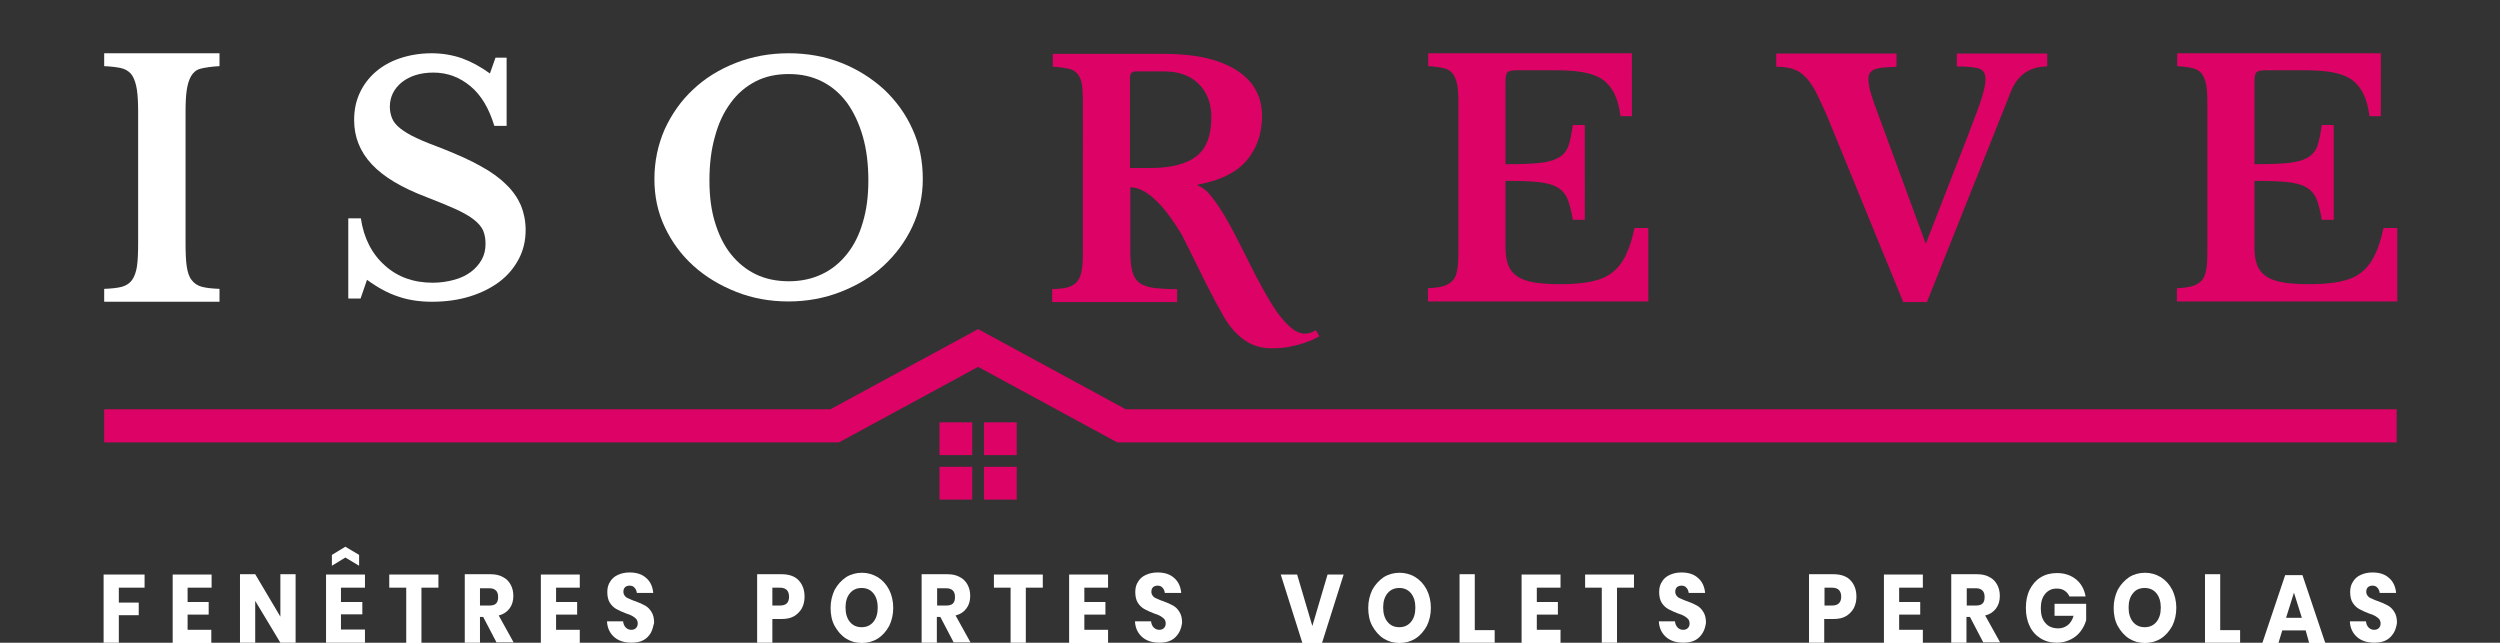 <?xml version="1.0" encoding="utf-8"?>
<!-- Generator: Adobe Illustrator 25.4.1, SVG Export Plug-In . SVG Version: 6.00 Build 0)  -->
<svg version="1.1" id="ISOREVE_by_creationy" xmlns="http://www.w3.org/2000/svg" xmlns:xlink="http://www.w3.org/1999/xlink"
	 x="0px" y="0px" viewBox="0 0 854.2 219.6" style="enable-background:new 0 0 854.2 219.6;" xml:space="preserve">
<rect x="0" y="0" width="854.2" height="219.6" fill="#333333" stroke="none"/>
<style type="text/css">
	.st0{fill:#FFFFFF;}
	.st1{fill:#DD0265;}
	.st2{fill:none;stroke:#DD0265;stroke-width:11.339;stroke-miterlimit:10;}
</style>
<g id="liste">
	<path class="st0" d="M49.4,196.3v4.5h-8.8v5.1h6.8v4.3h-6.8v9.5h-5.2v-23.4H49.4z"/>
	<path class="st0" d="M64.1,200.8v4.9h7.2v4.3h-7.2v5.2h8.1v4.5H59v-23.4h13.3v4.5H64.1z"/>
	<path class="st0" d="M101,219.6h-5.2l-8.6-14.3v14.3H82v-23.4h5.2l8.6,14.5v-14.5h5.2V219.6z"/>
	<g>
		<polygon class="st0" points="116.5,200.8 116.5,205.7 123.8,205.7 123.8,209.9 116.5,209.9 116.5,215.1 124.7,215.1 124.7,219.6 
			111.4,219.6 111.4,196.3 124.7,196.3 124.7,200.8 		"/>
		<polygon class="st0" points="118,190.5 113.4,193.3 113.4,189.6 118,186.8 122.7,189.6 122.7,193.3 		"/>
	</g>
	<path class="st0" d="M149.8,196.3v4.5H144v18.9h-5.2v-18.9H133v-4.5H149.8z"/>
	<path class="st0" d="M169.7,219.6l-4.6-8.8H164v8.8h-5.2v-23.4h8.8c1.7,0,3.1,0.3,4.3,1c1.2,0.6,2,1.5,2.6,2.6
		c0.6,1.1,0.9,2.4,0.9,3.8c0,1.7-0.4,3.1-1.3,4.3c-0.9,1.2-2.1,2-3.7,2.4l5.1,9.2H169.7z M164,206.9h3.2c1,0,1.8-0.2,2.3-0.7
		c0.5-0.5,0.7-1.2,0.7-2.2c0-0.9-0.2-1.7-0.7-2.2c-0.5-0.5-1.2-0.8-2.2-0.8H164V206.9z"/>
	<path class="st0" d="M190,200.8v4.9h7.2v4.3H190v5.2h8.1v4.5h-13.3v-23.4h13.3v4.5H190z"/>
	<path class="st0" d="M222.4,216.2c-0.6,1-1.4,1.9-2.5,2.5c-1.1,0.6-2.5,0.9-4.1,0.9c-2.4,0-4.4-0.6-5.9-1.9
		c-1.5-1.3-2.4-3.1-2.5-5.4h5.5c0.1,0.9,0.4,1.6,0.9,2.1c0.5,0.5,1.1,0.8,1.9,0.8c0.7,0,1.2-0.2,1.6-0.6c0.4-0.4,0.6-0.9,0.6-1.6
		c0-0.6-0.2-1.1-0.5-1.5c-0.4-0.4-0.8-0.7-1.3-1c-0.5-0.3-1.2-0.6-2.2-0.9c-1.3-0.5-2.4-1-3.3-1.5c-0.9-0.5-1.6-1.2-2.2-2.1
		c-0.6-0.9-0.9-2.2-0.9-3.7c0-1.4,0.3-2.6,1-3.6c0.6-1,1.5-1.8,2.7-2.3c1.1-0.5,2.4-0.8,3.9-0.8c2.4,0,4.3,0.6,5.7,1.9
		c1.4,1.2,2.2,2.9,2.4,5.1h-5.6c-0.1-0.8-0.4-1.4-0.8-1.8c-0.4-0.5-1-0.7-1.7-0.7c-0.6,0-1.1,0.2-1.5,0.5c-0.4,0.4-0.6,0.9-0.6,1.6
		c0,0.6,0.2,1,0.5,1.4c0.3,0.4,0.7,0.7,1.3,0.9c0.5,0.2,1.2,0.6,2.2,0.9c1.4,0.5,2.5,1,3.4,1.5c0.9,0.5,1.6,1.2,2.2,2.2
		c0.6,0.9,0.9,2.2,0.9,3.7C223.2,214.1,222.9,215.2,222.4,216.2z"/>
	<path class="st0" d="M263.9,211.4v8.2h-5.2v-23.4h8.4c2.5,0,4.5,0.7,5.8,2.1c1.3,1.4,2,3.2,2,5.6c0,1.5-0.3,2.7-0.9,3.9
		c-0.6,1.1-1.5,2-2.6,2.7c-1.2,0.7-2.6,1-4.3,1H263.9z M269.6,203.9c0-2-1-3.1-3.1-3.1h-2.6v6.1h2.6
		C268.6,206.9,269.6,205.9,269.6,203.9z"/>
	<path class="st0" d="M299.9,197.2c1.6,1,2.9,2.4,3.9,4.3c0.9,1.8,1.4,3.9,1.4,6.2c0,2.3-0.5,4.4-1.4,6.2c-1,1.8-2.3,3.3-3.9,4.3
		c-1.6,1-3.5,1.5-5.4,1.5c-2,0-3.8-0.5-5.4-1.5c-1.6-1-2.9-2.5-3.9-4.3c-1-1.8-1.4-3.9-1.4-6.2c0-2.3,0.5-4.3,1.4-6.2
		c1-1.8,2.3-3.2,3.9-4.3c1.6-1,3.5-1.5,5.4-1.5C296.4,195.7,298.2,196.2,299.9,197.2z M290.4,202.7c-1,1.2-1.5,2.8-1.5,4.9
		c0,2,0.5,3.7,1.5,4.9c1,1.2,2.3,1.8,4,1.8c1.7,0,3-0.6,4-1.8c1-1.2,1.5-2.8,1.5-4.9c0-2-0.5-3.7-1.5-4.9c-1-1.2-2.3-1.8-4-1.8
		C292.7,200.9,291.4,201.5,290.4,202.7z"/>
	<path class="st0" d="M325.9,219.6l-4.6-8.8h-1.2v8.8h-5.2v-23.4h8.8c1.7,0,3.1,0.3,4.3,1c1.2,0.6,2,1.5,2.6,2.6
		c0.6,1.1,0.9,2.4,0.9,3.8c0,1.7-0.4,3.1-1.3,4.3c-0.9,1.2-2.1,2-3.7,2.4l5.1,9.2H325.9z M320.1,206.9h3.2c1,0,1.8-0.2,2.3-0.7
		c0.5-0.5,0.7-1.2,0.7-2.2c0-0.9-0.2-1.7-0.7-2.2c-0.5-0.5-1.2-0.8-2.2-0.8h-3.2V206.9z"/>
	<path class="st0" d="M356.3,196.3v4.5h-5.8v18.9h-5.2v-18.9h-5.7v-4.5H356.3z"/>
	<path class="st0" d="M370.5,200.8v4.9h7.2v4.3h-7.2v5.2h8.1v4.5h-13.3v-23.4h13.3v4.5H370.5z"/>
	<path class="st0" d="M402.8,216.2c-0.6,1-1.4,1.9-2.5,2.5c-1.1,0.6-2.5,0.9-4.1,0.9c-2.4,0-4.4-0.6-5.9-1.9
		c-1.5-1.3-2.4-3.1-2.5-5.4h5.5c0.1,0.9,0.4,1.6,0.9,2.1c0.5,0.5,1.1,0.8,1.9,0.8c0.7,0,1.2-0.2,1.6-0.6c0.4-0.4,0.6-0.9,0.6-1.6
		c0-0.6-0.2-1.1-0.5-1.5c-0.4-0.4-0.8-0.7-1.3-1c-0.5-0.3-1.2-0.6-2.2-0.9c-1.3-0.5-2.4-1-3.3-1.5c-0.9-0.5-1.6-1.2-2.2-2.1
		c-0.6-0.9-0.9-2.2-0.9-3.7c0-1.4,0.3-2.6,1-3.6c0.6-1,1.5-1.8,2.7-2.3c1.1-0.5,2.4-0.8,3.9-0.8c2.4,0,4.3,0.6,5.7,1.9
		c1.4,1.2,2.2,2.9,2.4,5.1h-5.6c-0.1-0.8-0.4-1.4-0.8-1.8c-0.4-0.5-1-0.7-1.7-0.7c-0.6,0-1.1,0.2-1.5,0.5c-0.4,0.4-0.6,0.9-0.6,1.6
		c0,0.6,0.2,1,0.5,1.4c0.3,0.4,0.7,0.7,1.3,0.9c0.5,0.2,1.2,0.6,2.2,0.9c1.4,0.5,2.5,1,3.4,1.5c0.9,0.5,1.6,1.2,2.2,2.2
		c0.6,0.9,0.9,2.2,0.9,3.7C403.7,214.1,403.4,215.2,402.8,216.2z"/>
	<path class="st0" d="M443.2,196.3l5.2,17.6l5.2-17.6h5.5l-7.4,23.4H445l-7.4-23.4H443.2z"/>
	<path class="st0" d="M483.6,197.2c1.6,1,2.9,2.4,3.9,4.3c0.9,1.8,1.4,3.9,1.4,6.2c0,2.3-0.5,4.4-1.4,6.2c-1,1.8-2.3,3.3-3.9,4.3
		c-1.6,1-3.5,1.5-5.4,1.5c-2,0-3.8-0.5-5.4-1.5c-1.6-1-2.9-2.5-3.9-4.3c-1-1.8-1.4-3.9-1.4-6.2c0-2.3,0.5-4.3,1.4-6.2
		c1-1.8,2.3-3.2,3.9-4.3c1.6-1,3.5-1.5,5.4-1.5C480.1,195.7,482,196.2,483.6,197.2z M474.1,202.7c-1,1.2-1.5,2.8-1.5,4.9
		c0,2,0.5,3.7,1.5,4.9c1,1.2,2.3,1.8,4,1.8c1.7,0,3-0.6,4-1.8c1-1.2,1.5-2.8,1.5-4.9c0-2-0.5-3.7-1.5-4.9c-1-1.2-2.3-1.8-4-1.8
		S475.1,201.5,474.1,202.7z"/>
	<path class="st0" d="M503.8,215.3h6.9v4.3h-12v-23.4h5.2V215.3z"/>
	<path class="st0" d="M525.1,200.8v4.9h7.2v4.3h-7.2v5.2h8.1v4.5h-13.3v-23.4h13.3v4.5H525.1z"/>
	<path class="st0" d="M558.3,196.3v4.5h-5.8v18.9h-5.2v-18.9h-5.7v-4.5H558.3z"/>
	<path class="st0" d="M581.8,216.2c-0.6,1-1.4,1.9-2.5,2.5c-1.1,0.6-2.5,0.9-4.1,0.9c-2.4,0-4.4-0.6-5.9-1.9
		c-1.5-1.3-2.4-3.1-2.5-5.4h5.5c0.1,0.9,0.4,1.6,0.9,2.1c0.5,0.5,1.1,0.8,1.9,0.8c0.7,0,1.2-0.2,1.6-0.6c0.4-0.4,0.6-0.9,0.6-1.6
		c0-0.6-0.2-1.1-0.5-1.5c-0.4-0.4-0.8-0.7-1.3-1c-0.5-0.3-1.2-0.6-2.2-0.9c-1.3-0.5-2.4-1-3.3-1.5c-0.9-0.5-1.6-1.2-2.2-2.1
		c-0.6-0.9-0.9-2.2-0.9-3.7c0-1.4,0.3-2.6,1-3.6c0.6-1,1.5-1.8,2.7-2.3c1.1-0.5,2.4-0.8,3.9-0.8c2.4,0,4.3,0.6,5.7,1.9
		c1.4,1.2,2.2,2.9,2.4,5.1h-5.6c-0.1-0.8-0.4-1.4-0.8-1.8c-0.4-0.5-1-0.7-1.7-0.7c-0.6,0-1.1,0.2-1.5,0.5c-0.4,0.4-0.6,0.9-0.6,1.6
		c0,0.6,0.2,1,0.5,1.4c0.3,0.4,0.7,0.7,1.3,0.9c0.5,0.2,1.2,0.6,2.2,0.9c1.4,0.5,2.5,1,3.4,1.5c0.9,0.5,1.6,1.2,2.2,2.2
		c0.6,0.9,0.9,2.2,0.9,3.7C582.7,214.1,582.4,215.2,581.8,216.2z"/>
	<path class="st0" d="M623.3,211.4v8.2h-5.2v-23.4h8.4c2.5,0,4.5,0.7,5.8,2.1c1.3,1.4,2,3.2,2,5.6c0,1.5-0.3,2.7-0.9,3.9
		c-0.6,1.1-1.5,2-2.6,2.7c-1.2,0.7-2.6,1-4.3,1H623.3z M629.1,203.9c0-2-1-3.1-3.1-3.1h-2.6v6.1h2.6
		C628,206.9,629.1,205.9,629.1,203.9z"/>
	<path class="st0" d="M648.9,200.8v4.9h7.2v4.3h-7.2v5.2h8.1v4.5h-13.3v-23.4H657v4.5H648.9z"/>
	<path class="st0" d="M677.7,219.6l-4.6-8.8h-1.2v8.8h-5.2v-23.4h8.8c1.7,0,3.1,0.3,4.3,1c1.2,0.6,2,1.5,2.6,2.6
		c0.6,1.1,0.9,2.4,0.9,3.8c0,1.7-0.4,3.1-1.3,4.3c-0.9,1.2-2.1,2-3.7,2.4l5.1,9.2H677.7z M671.9,206.9h3.2c1,0,1.8-0.2,2.3-0.7
		s0.7-1.2,0.7-2.2c0-0.9-0.2-1.7-0.7-2.2c-0.5-0.5-1.2-0.8-2.2-0.8h-3.2V206.9z"/>
	<path class="st0" d="M709.4,198c1.7,1.4,2.8,3.4,3.2,5.8h-5.5c-0.4-0.8-0.9-1.5-1.7-2c-0.7-0.5-1.6-0.7-2.7-0.7
		c-1.6,0-2.9,0.6-3.9,1.8c-1,1.2-1.5,2.8-1.5,4.9c0,2.2,0.5,3.9,1.6,5.1c1,1.2,2.5,1.8,4.4,1.8c1.2,0,2.3-0.4,3.2-1.1
		c0.9-0.7,1.6-1.8,2-3.2h-6.5v-4.1h10.8v5.6c-0.4,1.4-1,2.6-1.9,3.8c-0.9,1.2-2,2.1-3.4,2.8c-1.4,0.7-3,1.1-4.7,1.1
		c-2.2,0-4-0.5-5.6-1.5c-1.6-1-2.9-2.4-3.7-4.2c-0.9-1.8-1.3-3.9-1.3-6.2c0-2.3,0.4-4.4,1.3-6.2c0.9-1.8,2.1-3.2,3.7-4.2
		c1.6-1,3.5-1.5,5.6-1.5C705.5,195.8,707.7,196.6,709.4,198z"/>
	<path class="st0" d="M738.3,197.2c1.6,1,2.9,2.4,3.9,4.3c0.9,1.8,1.4,3.9,1.4,6.2c0,2.3-0.5,4.4-1.4,6.2c-1,1.8-2.3,3.3-3.9,4.3
		c-1.6,1-3.5,1.5-5.4,1.5c-2,0-3.8-0.5-5.4-1.5c-1.6-1-2.9-2.5-3.9-4.3c-1-1.8-1.4-3.9-1.4-6.2c0-2.3,0.5-4.3,1.4-6.2
		c1-1.8,2.3-3.2,3.9-4.3c1.6-1,3.5-1.5,5.4-1.5C734.8,195.7,736.6,196.2,738.3,197.2z M728.8,202.7c-1,1.2-1.5,2.8-1.5,4.9
		c0,2,0.5,3.7,1.5,4.9c1,1.2,2.3,1.8,4,1.8c1.7,0,3-0.6,4-1.8c1-1.2,1.5-2.8,1.5-4.9c0-2-0.5-3.7-1.5-4.9c-1-1.2-2.3-1.8-4-1.8
		C731.1,200.9,729.7,201.5,728.8,202.7z"/>
	<path class="st0" d="M758.5,215.3h6.9v4.3h-12v-23.4h5.2V215.3z"/>
	<path class="st0" d="M787.8,215.4h-8l-1.3,4.3H773l7.8-23.2h5.9l7.8,23.2h-5.5L787.8,215.4z M786.5,211.1l-2.7-8.6l-2.7,8.6H786.5z
		"/>
	<path class="st0" d="M817.9,216.2c-0.6,1-1.4,1.9-2.5,2.5c-1.1,0.6-2.5,0.9-4.1,0.9c-2.4,0-4.4-0.6-5.9-1.9
		c-1.5-1.3-2.4-3.1-2.5-5.4h5.5c0.1,0.9,0.4,1.6,0.9,2.1c0.5,0.5,1.1,0.8,1.9,0.8c0.7,0,1.2-0.2,1.6-0.6c0.4-0.4,0.6-0.9,0.6-1.6
		c0-0.6-0.2-1.1-0.5-1.5c-0.4-0.4-0.8-0.7-1.3-1c-0.5-0.3-1.2-0.6-2.2-0.9c-1.3-0.5-2.4-1-3.3-1.5c-0.9-0.5-1.6-1.2-2.2-2.1
		c-0.6-0.9-0.9-2.2-0.9-3.7c0-1.4,0.3-2.6,1-3.6c0.6-1,1.5-1.8,2.7-2.3c1.1-0.5,2.4-0.8,3.9-0.8c2.4,0,4.3,0.6,5.7,1.9
		c1.4,1.2,2.2,2.9,2.4,5.1h-5.6c-0.1-0.8-0.4-1.4-0.8-1.8c-0.4-0.5-1-0.7-1.7-0.7c-0.6,0-1.1,0.2-1.5,0.5c-0.4,0.4-0.6,0.9-0.6,1.6
		c0,0.6,0.2,1,0.5,1.4c0.3,0.4,0.7,0.7,1.3,0.9c0.5,0.2,1.2,0.6,2.2,0.9c1.4,0.5,2.5,1,3.4,1.5c0.9,0.5,1.6,1.2,2.2,2.2
		c0.6,0.9,0.9,2.2,0.9,3.7C818.8,214.1,818.5,215.2,817.9,216.2z"/>
</g>
<g id="fenêtres">
	<rect x="321" y="144.3" class="st1" width="11.2" height="11.2"/>
	<rect x="336.2" y="144.3" class="st1" width="11.2" height="11.2"/>
	<rect x="321" y="159.5" class="st1" width="11.2" height="11.2"/>
	<rect x="336.2" y="159.5" class="st1" width="11.2" height="11.2"/>
</g>
<polyline id="séparateur" class="st2" points="35.6,145.5 285.2,145.5 334.2,118.9 383.2,145.5 818.9,145.5 "/>
<g id="ISOREVE">
	<path id="E_1_" class="st1" d="M818.8,77.9h-3.9h-0.5c-0.8,3.7-1.8,6.9-3,9.3c-1.2,2.5-2.7,4.4-4.6,5.9c-1.9,1.5-4.3,2.5-7.2,3.1
		c-2.9,0.6-6.4,0.9-10.6,0.9c-3.5,0-6.5-0.2-8.9-0.6c-2.4-0.4-4.4-1.1-5.8-2.1c-1.5-1-2.5-2.3-3.1-3.9c-0.6-1.6-0.9-3.6-0.9-6V61.8
		c4.6,0,8.3,0.1,11.1,0.4s4.9,0.8,6.6,1.8c1.6,0.9,2.8,2.3,3.5,4c0.7,1.8,1.3,4.1,1.8,7.1h4.1V42.7h-4.1c-0.4,3-0.9,5.4-1.5,7.2
		c-0.7,1.8-1.8,3.1-3.4,4c-1.6,0.9-3.8,1.5-6.7,1.8c-2.9,0.3-6.7,0.4-11.4,0.4v-28c0-1.8,0.2-2.9,0.7-3.4c0.4-0.5,1.6-0.7,3.5-0.7
		h12.5c3.9,0,7.2,0.2,9.9,0.7c2.7,0.5,4.9,1.3,6.6,2.5c1.7,1.2,3,2.8,4,4.8c1,2,1.7,4.6,2.1,7.7h3.9V18.2h-69.6v4.4
		c2.2,0.1,4,0.4,5.3,0.7c1.4,0.3,2.4,1,3.1,1.9c0.7,0.9,1.2,2.2,1.5,3.7c0.3,1.6,0.4,3.7,0.4,6.2v50.9c0,2.6-0.1,4.7-0.4,6.3
		c-0.3,1.6-0.8,2.9-1.7,3.7c-0.8,0.9-2,1.5-3.5,1.9c-1.3,0.3-2.9,0.5-4.8,0.6v4.5h66h5.4h2.2h1.7V78.2V77.9L818.8,77.9z"/>
	<path id="V" class="st1" d="M658,83.3l14.1-36.2c1.4-3.6,2.5-6.5,3.3-8.7c0.8-2.2,1.5-4.1,1.9-5.5c0.4-1.5,0.7-2.6,0.9-3.5
		c0.1-0.9,0.2-1.7,0.2-2.5c0-1.7-0.7-2.9-2-3.4c-1.3-0.5-3.9-0.8-7.8-0.8v-4.4h30.9v4.4c-6,0-10.2,2.9-12.5,8.8l-28.6,71.7h-8.1
		l-26-63.5c-1.5-3.4-2.8-6.2-3.9-8.4c-1.2-2.2-2.4-3.9-3.7-5.2c-1.3-1.3-2.7-2.1-4.3-2.6c-1.6-0.5-3.4-0.7-5.5-0.7v-4.5h41.1v4.5
		c-1.9,0.1-3.5,0.2-4.7,0.3c-1.3,0.1-2.3,0.4-3,0.7c-0.7,0.3-1.2,0.8-1.5,1.3c-0.3,0.5-0.4,1.2-0.4,2c0,1,0.2,2.2,0.5,3.6
		c0.4,1.4,0.9,3,1.6,5L658,83.3z"/>
	<path id="E" class="st1" d="M562.9,77.9H559h-0.5c-0.8,3.7-1.8,6.9-3,9.3c-1.2,2.5-2.7,4.4-4.6,5.9c-1.9,1.5-4.3,2.5-7.2,3.1
		c-2.9,0.6-6.4,0.9-10.6,0.9c-3.5,0-6.5-0.2-8.9-0.6c-2.4-0.4-4.4-1.1-5.8-2.1c-1.5-1-2.5-2.3-3.1-3.9c-0.6-1.6-0.9-3.6-0.9-6V61.8
		c4.6,0,8.3,0.1,11.1,0.4c2.8,0.3,4.9,0.8,6.6,1.8c1.6,0.9,2.8,2.3,3.5,4c0.7,1.8,1.3,4.1,1.8,7.1h4.1V42.7h-4.1
		c-0.4,3-0.9,5.4-1.5,7.2c-0.7,1.8-1.8,3.1-3.4,4c-1.6,0.9-3.8,1.5-6.7,1.8c-2.9,0.3-6.7,0.4-11.4,0.4v-28c0-1.8,0.2-2.9,0.7-3.4
		c0.4-0.5,1.6-0.7,3.5-0.7h12.5c3.9,0,7.2,0.2,9.9,0.7c2.7,0.5,4.9,1.3,6.6,2.5c1.7,1.2,3,2.8,4,4.8c1,2,1.7,4.6,2.1,7.7h3.9V18.2
		h-69.6v4.4c2.2,0.1,4,0.4,5.3,0.7c1.4,0.3,2.4,1,3.1,1.9c0.7,0.9,1.2,2.2,1.5,3.7c0.3,1.6,0.4,3.7,0.4,6.2v50.9
		c0,2.6-0.1,4.7-0.4,6.3c-0.3,1.6-0.8,2.9-1.7,3.7c-0.8,0.9-2,1.5-3.5,1.9c-1.3,0.3-2.9,0.5-4.8,0.6v4.5h66h5.4h2.2h1.7V78.2V77.9
		L562.9,77.9z"/>
	<path id="R" class="st1" d="M449.6,112.8c-0.4,0.3-0.9,0.6-1.6,0.8c-0.7,0.3-1.4,0.4-2.1,0.4c-1.6,0-3.2-0.7-4.8-2
		c-1.6-1.4-3.2-3.2-4.8-5.4c-0.7-1.1-1.5-2.2-2.2-3.4c-0.8-1.4-1.7-2.8-2.5-4.3c-1.6-2.9-3.2-5.9-4.7-9c-1.6-3.1-3.1-6.1-4.6-9.1
		c-1.3-2.5-2.5-4.7-3.8-6.9c-0.3-0.4-0.5-0.9-0.8-1.3c-1.5-2.5-3-4.5-4.4-6.2c-1.3-1.5-2.6-2.5-4-3l-0.2-0.2c0,0,0.1,0,0.1-0.1
		c7.6-1.4,13.2-4.1,16.7-8.2c3.5-4.1,5.3-9.2,5.3-15.3c0-6.7-2.9-11.9-8.7-15.6c-5.8-3.7-14-5.6-24.7-5.6h-38.1v4.4
		c2.3,0.1,4.1,0.4,5.5,0.7c1.4,0.3,2.4,1,3.1,1.9c0.7,0.9,1.2,2.2,1.4,3.7c0.2,1.6,0.3,3.7,0.3,6.2V64v22.2c0,2.6-0.1,4.7-0.4,6.3
		c-0.3,1.7-0.9,2.9-1.7,3.9c-0.8,0.9-2,1.5-3.5,1.9c-1.3,0.3-2.9,0.4-4.9,0.5v4.4h42.7v-4.4c-3.5,0-6.3-0.2-8.4-0.5
		c-2.1-0.3-3.7-1-4.8-1.9c-1.1-1-1.8-2.3-2.2-4c-0.4-1.7-0.6-3.9-0.6-6.7V64c6.3,0,12.7,8,17.6,16.2c0.2,0.4,0.4,0.8,0.6,1.2
		c0.7,1.5,1.5,2.9,2.2,4.4c1.9,3.8,3.8,7.7,5.7,11.5c1.9,3.8,3.9,7.5,5.9,11c2,3.4,4.3,6,7,7.9c2.7,1.9,5.8,2.8,9.2,2.8
		c2.1,0,3.9-0.1,5.6-0.4c1.7-0.3,3.2-0.7,4.6-1.1c1.4-0.4,2.5-0.9,3.6-1.3c1-0.5,1.9-0.9,2.6-1.3L449.6,112.8z M393.3,57.4h-7.2
		V26.3c0-1.2,0.7-1.9,2-1.9h9.6c5.1,0,9,1.4,11.9,4.3c2.9,2.9,4.3,6.7,4.3,11.4c0,6.2-1.7,10.6-5.1,13.3
		C405.4,56,400.2,57.4,393.3,57.4z"/>
	<path id="O" class="st0" d="M269.5,18.2c6.4,0,12.5,1.1,18,3.3c5.6,2.2,10.4,5.3,14.6,9.1c4.1,3.9,7.4,8.4,9.7,13.6
		c2.4,5.2,3.5,10.9,3.5,17c0,5.8-1.2,11.2-3.6,16.3c-2.4,5.1-5.7,9.5-9.8,13.3c-4.1,3.8-9,6.7-14.6,8.9c-5.6,2.2-11.6,3.3-17.9,3.3
		c-6.4,0-12.4-1.1-17.9-3.3c-5.6-2.2-10.5-5.2-14.6-8.9c-4.2-3.8-7.4-8.2-9.8-13.3c-2.4-5.1-3.5-10.5-3.5-16.3
		c0-6.1,1.2-11.7,3.5-17c2.4-5.2,5.6-9.8,9.7-13.6c4.1-3.9,9-6.9,14.6-9.1C257,19.3,263,18.2,269.5,18.2z M269.5,96.1
		c4.2,0,7.9-0.8,11.3-2.4c3.4-1.6,6.2-3.9,8.6-6.9c2.4-3,4.2-6.6,5.4-10.8c1.3-4.3,1.9-9,1.9-14.3c0-5.6-0.6-10.6-1.9-15.1
		c-1.3-4.5-3.1-8.3-5.4-11.5c-2.4-3.2-5.2-5.6-8.6-7.3c-3.4-1.7-7.1-2.5-11.3-2.5c-4.2,0-8,0.8-11.3,2.5c-3.3,1.7-6.2,4.1-8.5,7.3
		c-2.4,3.2-4.2,7-5.4,11.5c-1.3,4.5-1.9,9.5-1.9,15.1c0,5.3,0.6,10.1,1.9,14.3c1.3,4.3,3.1,7.9,5.4,10.8c2.4,3,5.2,5.3,8.5,6.9
		C261.5,95.3,265.3,96.1,269.5,96.1z"/>
	<path id="S" class="st0" d="M178,70.2c-1.1-2.5-2.7-4.9-5-7.1c-2.3-2.3-5.2-4.4-8.7-6.3c-3.5-2-7.8-3.9-12.8-5.9
		c-3.7-1.4-6.8-2.6-9.1-3.7c-2.4-1.1-4.2-2.2-5.6-3.3c-1.4-1.1-2.3-2.2-2.8-3.4c-0.5-1.2-0.8-2.5-0.8-4c0-3.4,1.4-6.2,4.1-8.4
		c2.8-2.2,6.4-3.3,10.8-3.3c4.8,0,9,1.6,12.7,4.7c3.7,3.1,6.3,7.6,8.1,13.5h1.2h3V19.7h-1.2H170h-0.7l-1.9,5.4
		c-3.2-2.3-6.3-4-9.6-5.2c-3.2-1.1-6.7-1.7-10.3-1.7c-3.9,0-7.5,0.6-10.8,1.7c-3.3,1.1-6.1,2.7-8.4,4.7s-4.1,4.4-5.4,7.2
		c-1.3,2.8-1.9,5.9-1.9,9.2c0,5.8,2,10.8,6,15.1c4,4.3,10.2,8,18.6,11.2c4.2,1.6,7.5,3,10.2,4.2c2.6,1.2,4.7,2.4,6.2,3.6
		c1.5,1.2,2.5,2.4,3.1,3.7c0.5,1.3,0.8,2.7,0.8,4.5c0,2-0.4,3.8-1.3,5.4c-0.9,1.6-2.1,3-3.7,4.2c-1.6,1.2-3.5,2.1-5.7,2.7
		s-4.7,1-7.3,1c-6.5,0-12-1.9-16.4-5.9c-4.4-3.9-7.2-9.3-8.2-16.1h-0.8H119V102h1.6h1.8h0.8l2.2-6.4c3.7,2.7,7.2,4.6,10.6,5.7
		c3.4,1.2,7.3,1.8,11.6,1.8c4.7,0,9-0.6,12.9-1.8c3.9-1.2,7.3-2.9,10.1-5c2.8-2.1,5-4.7,6.6-7.7c1.6-3,2.4-6.3,2.4-10
		C179.6,75.5,179,72.7,178,70.2z"/>
	<path id="I" class="st0" d="M75,103.1H35.6v-4.4c2.5-0.1,4.5-0.3,6-0.7c1.5-0.4,2.7-1.2,3.5-2.3c0.8-1.1,1.4-2.7,1.7-4.7
		c0.3-2,0.4-4.8,0.4-8.2V38.5c0-3.1-0.1-5.6-0.4-7.7c-0.3-2-0.8-3.6-1.5-4.8c-0.7-1.2-1.8-2-3.1-2.5c-1.4-0.5-4.3-0.8-6.6-0.9v-4.4
		H75v4.4c-2.3,0.1-5.2,0.5-6.6,0.9s-2.4,1.3-3.1,2.5c-0.7,1.2-1.2,2.8-1.5,4.8c-0.3,2-0.4,4.6-0.4,7.7v44.3c0,3.5,0.1,6.2,0.4,8.2
		c0.3,2,0.8,3.6,1.7,4.7c0.8,1.1,2,1.9,3.5,2.3c1.5,0.4,3.5,0.6,6,0.7V103.1z"/>
</g>
</svg>
